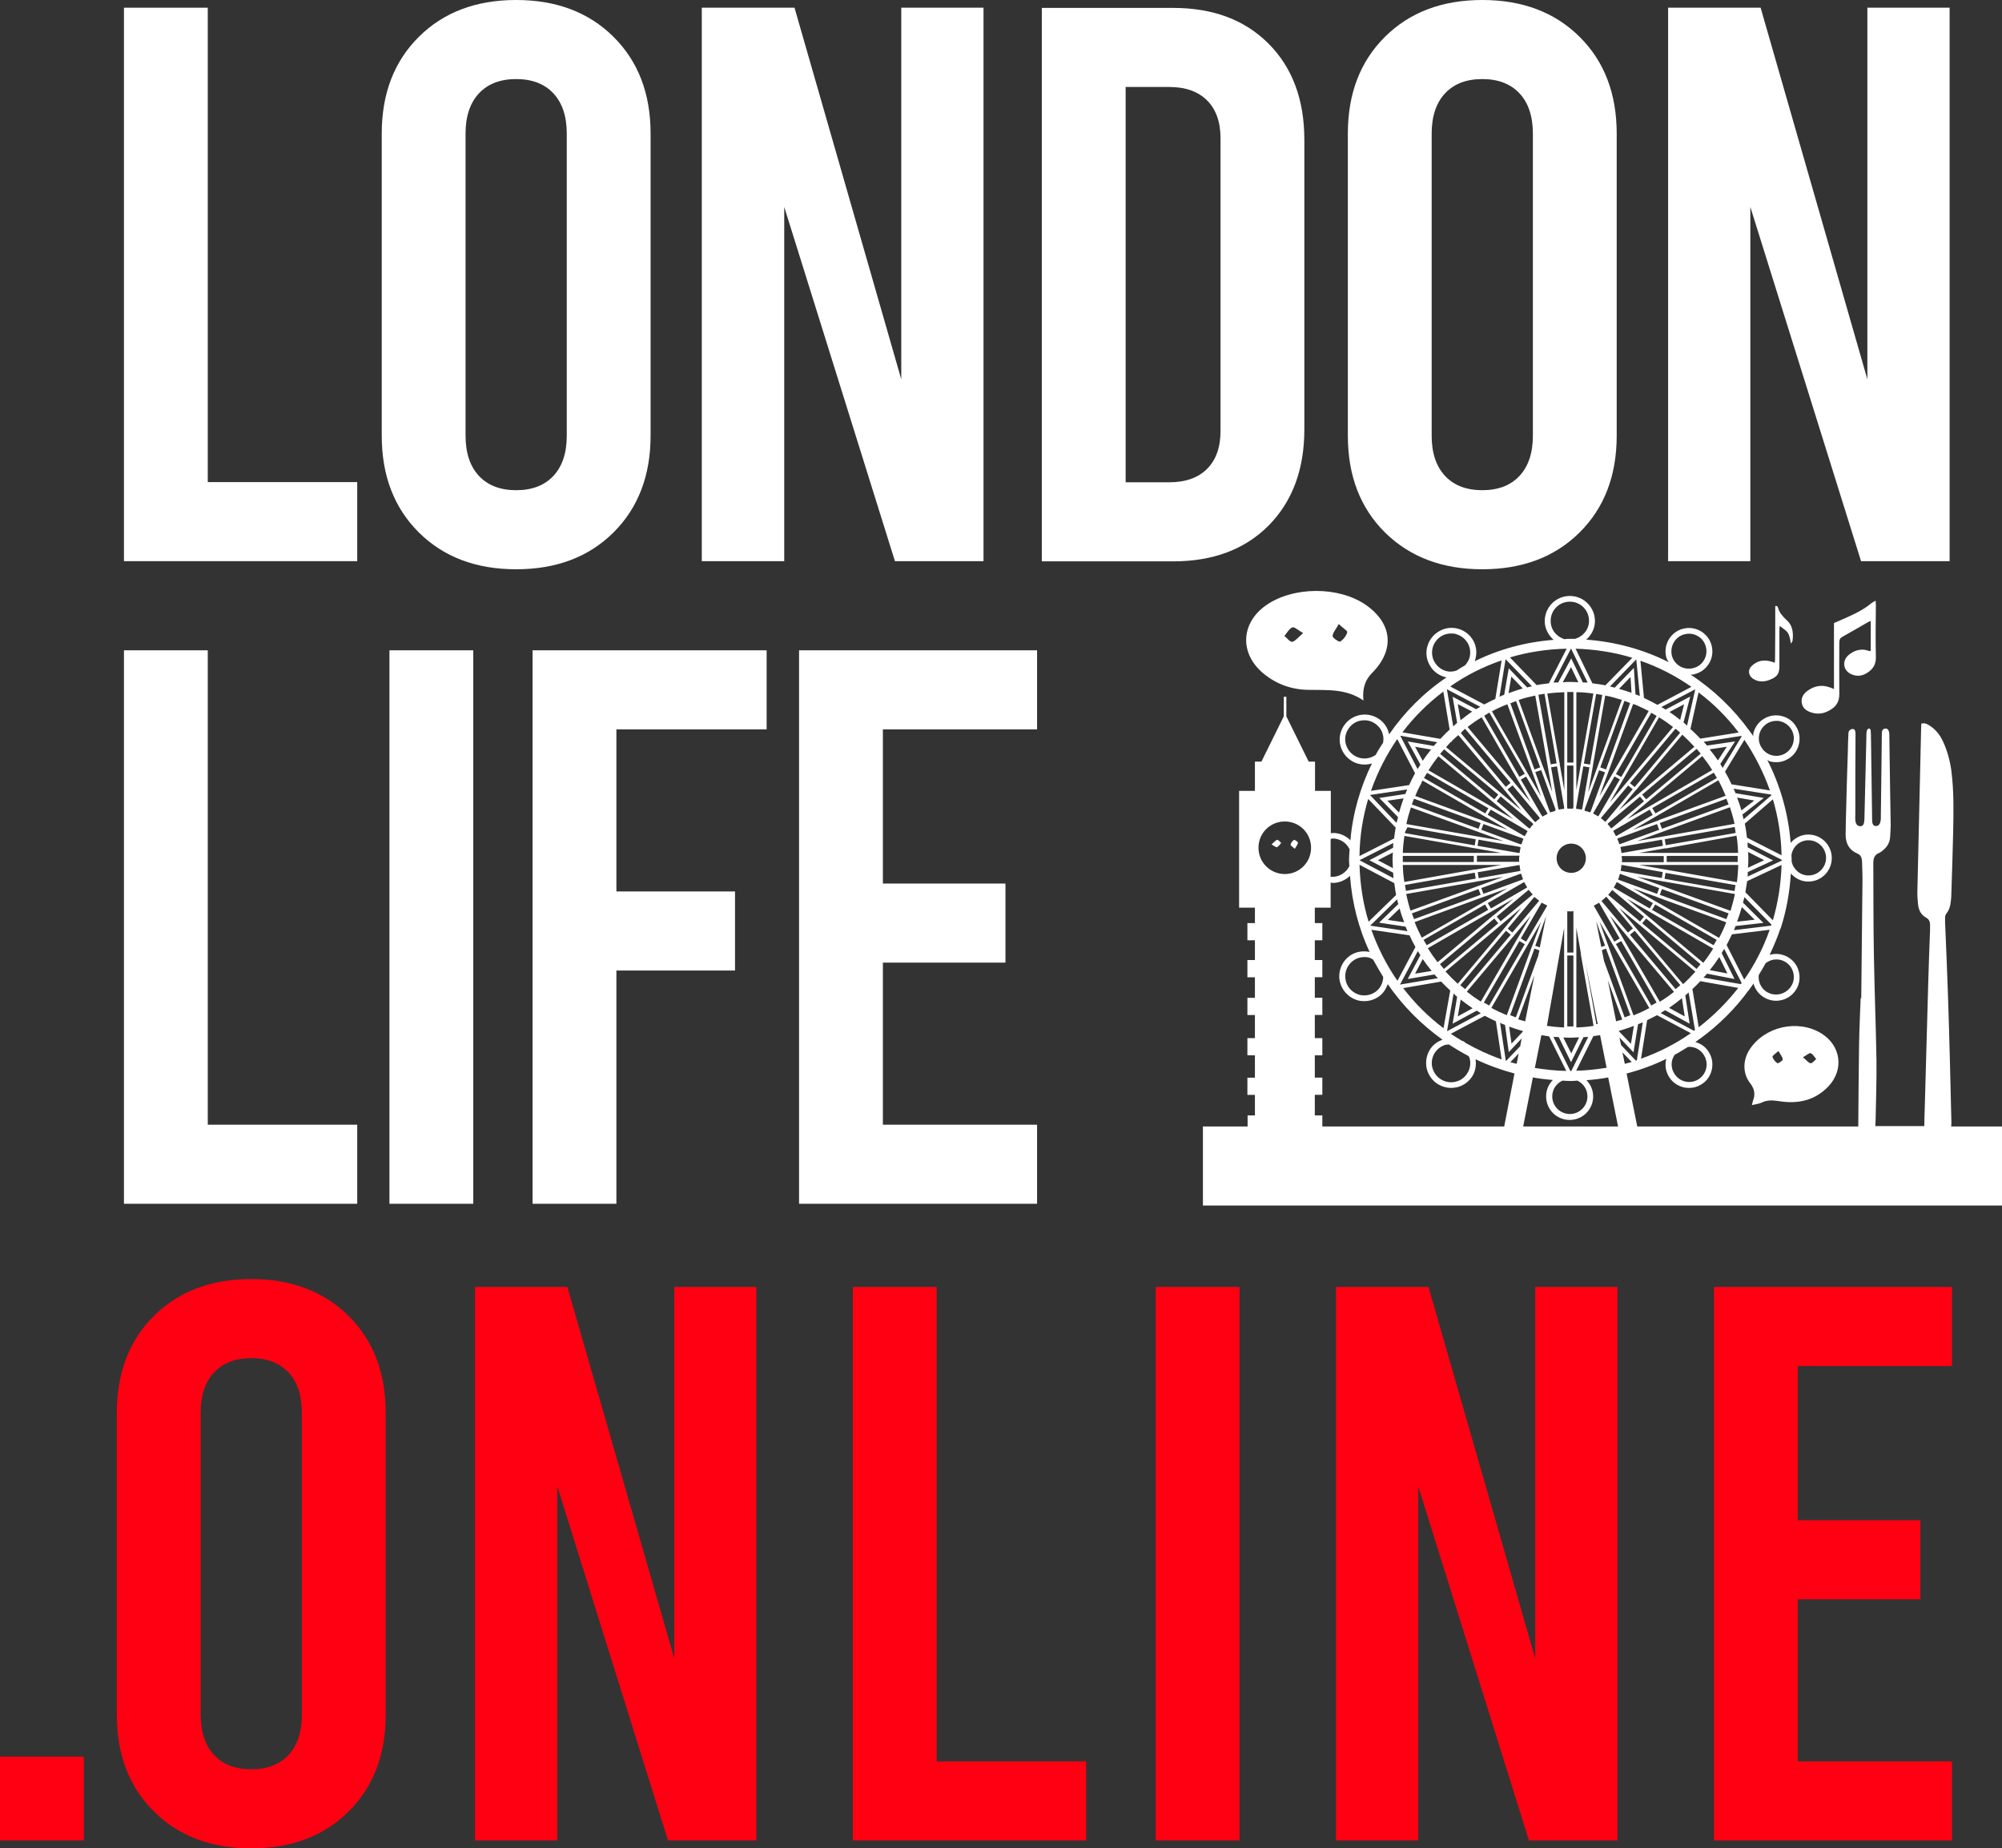<?xml version="1.0" encoding="UTF-8"?>
<svg id="Layer_2" data-name="Layer 2" xmlns="http://www.w3.org/2000/svg" viewBox="0 0 101.27 93.51">
  <rect x="0" y="0" width="101.27" height="93.51" fill="#333333" stroke="none"/>
  <defs>
    <style>
      .cls-1 {
        fill: #fff;
      }

      .cls-2 {
        fill: #ff0012;
      }
    </style>
  </defs>
  <g id="Layer_2-2" data-name="Layer 2">
    <g>
      <g>
        <polygon class="cls-1" points="10.51 .39 6.27 .39 6.27 28.39 18.07 28.39 18.07 24.39 10.51 24.39 10.51 .39"/>
        <path class="cls-1" d="m32.91,22.04V6.76c0-2.03-.63-3.66-1.88-4.9s-2.89-1.86-4.92-1.86-3.67.62-4.92,1.86c-1.25,1.24-1.88,2.87-1.88,4.9v15.28c0,2.03.63,3.66,1.88,4.9,1.25,1.24,2.89,1.86,4.92,1.86s3.67-.62,4.92-1.86c1.25-1.24,1.88-2.88,1.88-4.9Zm-4.24,0c0,.88-.23,1.56-.68,2.04s-1.08.72-1.88.72-1.43-.24-1.88-.72-.68-1.16-.68-2.04V6.76c0-.88.23-1.56.68-2.04.45-.48,1.08-.72,1.88-.72s1.43.24,1.88.72.68,1.16.68,2.04v15.28Z"/>
        <polygon class="cls-1" points="49.75 28.39 49.75 .39 45.59 .39 45.59 19.19 40.19 .39 35.5 .39 35.5 28.39 39.67 28.39 39.67 10.47 45.27 28.39 49.75 28.39"/>
        <path class="cls-1" d="m65.98,21.72V7.08c0-2.03-.6-3.65-1.8-4.86-1.2-1.21-2.81-1.82-4.84-1.82h-6.64v28h6.64c2.03,0,3.64-.61,4.84-1.82,1.2-1.22,1.8-2.84,1.8-4.86Zm-4.24.08c0,.83-.23,1.47-.68,1.92-.45.45-1.09.68-1.92.68h-2.2V4.4h2.2c.83,0,1.47.23,1.92.68s.68,1.09.68,1.92v14.8Z"/>
        <path class="cls-1" d="m74.98,28.8c2.03,0,3.67-.62,4.92-1.86s1.88-2.87,1.88-4.9V6.76c0-2.03-.63-3.66-1.88-4.9s-2.89-1.86-4.92-1.86-3.67.62-4.92,1.86-1.88,2.87-1.88,4.9v15.28c0,2.03.63,3.66,1.88,4.9,1.26,1.24,2.9,1.86,4.92,1.86Zm-2.56-22.04c0-.88.23-1.56.68-2.04s1.08-.72,1.88-.72,1.43.24,1.88.72.68,1.16.68,2.04v15.28c0,.88-.23,1.56-.68,2.04s-1.08.72-1.88.72-1.43-.24-1.88-.72-.68-1.16-.68-2.04V6.76Z"/>
        <polygon class="cls-1" points="88.54 10.47 94.14 28.39 98.62 28.39 98.62 .39 94.46 .39 94.46 19.19 89.06 .39 84.38 .39 84.38 28.39 88.54 28.39 88.54 10.47"/>
        <polygon class="cls-1" points="10.51 32.9 6.27 32.9 6.27 60.9 18.07 60.9 18.07 56.9 10.51 56.9 10.51 32.9"/>
        <rect class="cls-1" x="19.7" y="32.9" width="4.24" height="28"/>
        <polygon class="cls-1" points="26.94 60.9 31.18 60.9 31.18 49.1 37.18 49.1 37.18 45.1 31.18 45.1 31.18 36.9 38.78 36.9 38.78 32.9 26.94 32.9 26.94 60.9"/>
        <polygon class="cls-1" points="40.42 60.9 52.46 60.9 52.46 56.9 44.66 56.9 44.66 48.7 50.86 48.7 50.86 44.7 44.66 44.7 44.66 36.9 52.46 36.9 52.46 32.9 40.42 32.9 40.42 60.9"/>
        <path class="cls-1" d="m98.7,56.99c.01-.08.01-.15.01-.23-.05-2.11-.1-4.22-.17-6.33-.04-1.18-.09-2.36-.14-3.55-.01-.15-.01-.29-.01-.44,0-.09.02-.17.08-.24.13-.17.19-.37.21-.59.02-.15.03-.31.03-.46.03-1.02.07-2.05.09-3.07s.04-2.05-.09-3.07c-.07-.53-.21-1.05-.44-1.53-.15-.31-.36-.58-.66-.77-.12-.08-.24-.15-.42-.1,0,.06-.01.12-.01.17-.03,1.31-.06,2.62-.09,3.92-.03,1.45-.07,2.9-.1,4.35-.01.23.01.46.03.68.03.3.14.55.42.7.13.07.19.2.19.34v.31c-.03.86-.07,1.73-.09,2.59-.06,2.15-.12,4.31-.18,6.46-.01.28-.02.56-.02.84h-2.48c.01-.15.02-.3.02-.45.02-.96.05-1.92.04-2.88-.03-1.77-.1-3.54-.13-5.31-.03-1.55-.02-3.1-.03-4.65,0-.24.05-.44.3-.53.04-.02.08-.05.11-.07.25-.18.42-.41.44-.72.01-.21.03-.41.03-.62-.01-.59-.02-1.18-.03-1.77-.01-.94-.03-1.88-.04-2.82,0-.06-.01-.13-.04-.19-.03-.08-.1-.11-.19-.1-.08.02-.12.07-.14.15-.01.06-.01.13-.01.19-.01.6-.01,1.21-.02,1.81-.01.8-.02,1.61-.03,2.41,0,.08-.02.17-.05.24-.04.09-.12.14-.22.13s-.15-.09-.16-.19c-.01-.07-.01-.14-.01-.21-.02-1.4-.04-2.8-.06-4.2,0-.07-.01-.14-.01-.21,0-.06-.03-.13-.1-.12-.04,0-.09.07-.1.12-.02.09-.02.19-.02.29-.03,1.39-.07,2.79-.1,4.18,0,.07-.01.14-.03.21-.02.08-.08.14-.17.14-.09,0-.17-.04-.21-.12-.03-.05-.04-.12-.05-.18-.01-.1,0-.21,0-.31,0-1.33,0-2.67.01-4.01,0-.06,0-.12-.01-.17-.01-.08-.07-.14-.14-.13-.06,0-.13.04-.16.08-.04.05-.05.12-.05.18-.02.31-.02.62-.03.93-.03.92-.06,1.84-.08,2.76-.01.47-.03.93-.03,1.4,0,.43.17.77.59.95.17.07.23.21.24.39.01.4.03.79.02,1.19-.02,1.91-.04,3.82-.06,5.74h-.03c-.03.8-.07,1.59-.08,2.39-.02,1.36-.03,2.73-.04,4.1h-11.18l-.54-2.68c.7-.18,1.37-.43,2.01-.74-.08.3-.04.61.12.88.16.28.42.47.72.55.1.03.21.04.31.04.21,0,.41-.05.59-.16.28-.16.47-.41.55-.72s.04-.63-.12-.9c-.15-.27-.4-.46-.7-.54.08-.06.16-.12.24-.18h.01s0,0,0,0c.94-.69,1.77-1.51,2.45-2.45h.02v-.02c.07-.1.15-.2.22-.31.08.29.27.55.55.71.19.11.39.16.59.16.41,0,.81-.21,1.03-.59.16-.27.2-.59.12-.9-.08-.31-.28-.56-.55-.72-.28-.16-.6-.2-.9-.12-.01,0-.01,0-.02,0,.2-.43.39-.87.54-1.32h.01c.29-.89.46-1.82.52-2.79.22.25.53.41.88.41.66,0,1.19-.53,1.19-1.19s-.53-1.19-1.19-1.19c-.36,0-.67.17-.89.42-.12-1.5-.53-2.91-1.18-4.19.05.02.09.06.14.07.1.03.21.04.31.04.21,0,.41-.05.59-.16.28-.16.47-.41.55-.72s.04-.63-.12-.9c-.16-.28-.41-.47-.72-.55-.31-.08-.63-.04-.9.12-.28.16-.47.42-.55.72-.02.06-.01.11-.01.17-.06-.09-.13-.17-.19-.26-.81-1.12-1.82-2.09-2.98-2.85.07,0,.15,0,.22-.03.31-.08.56-.28.72-.55s.2-.59.12-.9c-.08-.31-.28-.56-.55-.72-.28-.16-.6-.2-.9-.12-.31.08-.56.28-.72.55s-.2.6-.12.9c.02.09.08.16.12.24-1.27-.64-2.68-1.03-4.17-1.14.26-.23.44-.56.44-.94,0-.7-.57-1.27-1.27-1.27s-1.27.57-1.27,1.27c0,.38.18.71.45.95-1.42.11-2.77.48-3.99,1.08.12-.34.11-.72-.08-1.05-.35-.61-1.13-.82-1.73-.46-.29.17-.5.44-.59.77s-.04.67.13.96c.19.33.5.53.84.6-1.14.77-2.12,1.75-2.9,2.88-.07-.34-.27-.64-.6-.83-.61-.35-1.38-.14-1.73.46-.17.29-.22.64-.13.96.09.33.3.6.59.77.2.12.42.17.63.17.13,0,.25-.02.37-.06-.58,1.19-.97,2.5-1.09,3.89-.23-.23-.54-.37-.89-.37-.04,0-.07.02-.1.02v-2.15h-.8v-1.48h-.32l-1.13-2.29v-.99h-.13v.99l-1.13,2.29h-.33v1.48h-.8v5.91h.8v.78h-.38v.87h.38v1h-.38v.87h.38v1.04h-.38v.87h.38v1.17h-.38v.87h.38v1.13h-.38v.87h.38v1.04h-.37v.56h-2.26v4h40.42v-4h-2.57Zm-7.22-14.48c.49,0,.89.4.89.89s-.4.89-.89.89c-.42,0-.76-.3-.85-.7v-.09c0-.08-.01-.16-.01-.25.07-.42.42-.74.86-.74Zm-8.47,11.05l.31-1.95c.17-.08.33-.16.5-.25l1.71.91c-.77.54-1.62.97-2.52,1.29Zm-1.87-4.94l-.11-.55.21-.08,1.23,3.37-.29.11-1.04-2.85Zm.92,2.96c-.1.03-.21.06-.31.09l-.42-2.08.73,1.99Zm-11.6-7.66l-.76-.4.76-.39c-.01.12-.02.24-.02.37,0,.14.02.28.02.42Zm-1.19-.4l1.2.63c.01.09.01.19.02.28l-1.72-.91,1.71-.87c-.01.08-.01.16-.01.24l-1.2.63Zm1.26,1.16c.03.2.05.4.09.6l-1.39,1.35c-.28-.91-.43-1.88-.46-2.88l1.76.93Zm.14.82c.02.08.04.16.06.24l-.97.94,1.34.2c.03.08.06.15.1.23l-1.89-.28,1.36-1.33Zm.29-1.74h4.99l-1.3.23h-.07s-3.54.63-3.54.63c-.05-.28-.07-.56-.08-.86Zm.07,2.9l-.83-.12.6-.58c.06.24.14.47.23.7Zm-.07-3.05v-.31h3.59v.31h-3.59Zm4.45-2.65l1.81,1.05.05.04c-.05.08-.09.16-.14.25l-.07-.03-1.81-1.05.16-.26Zm-.28.19l-3.1-1.79c.05-.09.11-.18.16-.26l3.1,1.79-.16.26Zm-1.24-4.07s.04-.02.05-.04l.03-.04h0c.05-.05.1-.09.14-.13l2.3,2.74-.24.2-2.28-2.73s0,0,0,0Zm-.01-.64l-.14-.82.73.38c-.21.14-.4.29-.59.44Zm2.63,3.29l1.34,1.6.04.08c-.08.05-.15.11-.22.18l-.07-.05-1.34-1.6.25-.21Zm1.45-.77l.72,1.97v.09c-.08.03-.17.05-.26.08l-.04-.07-.72-1.97.3-.1Zm-.34-.03l-1.22-3.35c.1-.04.19-.07.29-.11l1.22,3.35-.29.11Zm3.57.14l-.72,1.97-.04.06c-.09-.04-.18-.06-.27-.08v-.08s.73-1.97.73-1.97l.3.1Zm-.24-.25l1.22-3.36c.1.03.2.07.29.11l-1.22,3.36-.29-.11Zm1.64,1.11l-1.34,1.6-.05.05c-.07-.07-.14-.13-.22-.18l.04-.06,1.34-1.6.23.19Zm-.14-.31l2.3-2.75s.05.03.07.05l.05.04s.08.07.12.11l-2.3,2.75-.24-.2Zm1.15,1.61l-1.81,1.05-.05.02c-.05-.09-.09-.18-.14-.26l.04-.03,1.81-1.05.15.27Zm-.02-.35l3.11-1.79.16.27-3.11,1.79-.16-.27Zm-.13,5.08l-1.81-1.05h-.01c.05-.1.1-.19.15-.28h.02s1.81,1.06,1.81,1.06l-.16.27Zm.28-.2l3.11,1.79-.16.27-3.11-1.79.16-.27Zm1.03,4.28l-2.31-2.75.24-.2,2.31,2.75-.24.2Zm.32.46l.14.92-.79-.43c.23-.16.44-.32.65-.49Zm-2.73-3.32l-1.34-1.6h0c.08-.07.16-.13.24-.21h.01l1.34,1.6-.25.21Zm-1-1.91c.07-.08.14-.16.2-.24h.01s1.6,1.35,1.6,1.35l-.2.24-1.61-1.35h0Zm.5-.77c.04-.09.06-.19.09-.29h.02l1.97.72-.11.29-1.97-.72h0Zm.13-.44c.02-.1.03-.2.04-.3h.03l2.06.36-.05.3-2.06-.36h-.02Zm.06-.45s.01-.07.01-.11c0-.07-.02-.13-.02-.19h.04s2.09,0,2.09,0v.31h-2.12Zm.02-.46h-.04c-.01-.1-.03-.2-.05-.29l.04-.02,2.06-.36.05.31-2.06.36Zm-.1-.45h-.05c-.03-.08-.06-.18-.1-.27l.04-.02,1.97-.72.11.29-1.97.72Zm-.41-.82l-.05.03c-.06-.08-.12-.15-.18-.22l.04-.05,1.6-1.34.2.24-1.61,1.34Zm-.67-.63l-.04.05c-.08-.05-.16-.09-.25-.14l.03-.07,1.05-1.81.27.15-1.06,1.82Zm-.84-.36l-.03.07c-.09-.02-.18-.03-.28-.04v-.09l.36-2.06.31.05-.36,2.07Zm-.6-6.39c-.13,0-.26,0-.39.02l.42-.77.37.77c-.13-.01-.26-.02-.4-.02Zm.15.51v3.57h-.31v-3.57c.06,0,.11,0,.17,0,.04,0,.09,0,.14,0Zm-.31,3.72h.31v2.09l-.02.09s-.08,0-.13,0-.1,0-.15,0l-.02-.09v-2.09h0Zm.2,3.95c.41,0,.74.33.74.74s-.33.74-.74.74-.74-.33-.74-.74c0-.41.33-.74.74-.74Zm-.04,9.82c.15,0,.29-.02.44-.02l-.4.81-.4-.8c.12,0,.24.01.36.01Zm-.16-.57v-3.59h.31v3.59h-.31Zm.31-3.74h-.31v-2.09h0c.06,0,.11.01.17.01.05,0,.09,0,.14-.02h0s0,2.1,0,2.1Zm-.46-7.27c-.09,0-.19.02-.28.04l-.03-.08-.36-2.06.3-.05.36,2.06v.09h0Zm-.85.26c-.08.04-.17.08-.25.13l-.05-.06-1.05-1.81.27-.15,1.05,1.81.03.08Zm-4.41,8.66l2.31-2.75.24.2-2.31,2.75-.24-.2Zm.62,1.17l-.75.41.15-.85c.19.15.39.3.6.44Zm1.78-4.03l1.34-1.6h.01c.07.06.15.12.23.18v.02s-1.35,1.6-1.35,1.6l-.23-.2Zm-1.01-1.29l1.81-1.05h.04c.04.08.09.17.14.25l-.02.02-1.81,1.05-.16-.27Zm.02.34l-3.11,1.79-.16-.27,3.11-1.79.16.27Zm1.62-1.82h.05c.03.09.05.18.09.27l-.03.02-1.97.72-.11-.29,1.97-.72Zm-.04-.14l-2.06.36-.05-.3,2.06-.36h.06c.01.1.02.2.04.29h-.05Zm.45.96h.03c.06.07.12.15.19.22l-.02.02-1.6,1.34-.2-.24,1.6-1.34Zm.25-3.33c-.07.07-.12.14-.18.22l-.07-.04-1.6-1.35.2-.24,1.6,1.34.05.07Zm-.5.74c-.04.09-.06.18-.09.27h-.07s-1.97-.73-1.97-.73l.11-.29,1.97.72.05.03Zm-.14.43c-.02.09-.04.19-.05.28h-.07l-2.06-.36.05-.31,2.06.36.07.03Zm-.06.44c-.01.06-.02.12-.02.19,0,.04.01.07.01.1h-.05s-2.09,0-2.09,0v-.31h2.15Zm-2.26.84l.05.3-3.53.62-.05-.3,3.53-.62Zm1.45.21l-4.7,1.71c-.09-.28-.16-.56-.22-.84l4.92-.87Zm-1.26.62l.11.29-3.37,1.23-.11-.29,3.37-1.23Zm.16.43l1.31-.47-4.34,2.5c-.13-.26-.26-.52-.36-.79l3.39-1.24Zm-2.98,3.11c.14.21.29.41.45.6l-.84.14.39-.74Zm.26-.55l4.33-2.5-1.01.84h-.01s-2.82,2.37-2.82,2.37c-.17-.22-.34-.46-.49-.71Zm3.36-1.5l.2.24-2.75,2.31-.2-.24,2.75-2.31Zm1.37-.54l-3.22,3.84c-.22-.2-.42-.4-.62-.62l3.84-3.22Zm-3.25,4.5l-.23,1.36,1.22-.66c.07.04.14.09.21.13l-1.69.9s-.01-.01-.02-.01l.33-1.89c.06.06.11.12.18.17Zm.49-.26l3.23-3.84-.66,1.14-.04.06h0l-1.82,3.14c-.25-.15-.48-.32-.71-.5Zm2.66-2.56l.27.16-1.8,3.1-.27-.15,1.8-3.11Zm.07-.13l1.05-1.81h.01c.08.05.18.09.27.14v.02s-1.06,1.81-1.06,1.81l-.27-.16Zm1.95.84h0l.24-1.37v5.03c-.3-.01-.59-.04-.87-.08l.63-3.58Zm-.03,4.15l.62,1.27.63-1.27c.08-.01.16,0,.24-.01l-.86,1.73h-.04l-.86-1.73c.1,0,.19,0,.27.01Zm.89-.49v-5.04l.23,1.3v.07s.64,3.59.64,3.59c-.29.05-.58.07-.87.08Zm.46-3.28l.62,3.11h-.07s-.55-3.11-.55-3.11Zm.54-2.1l.45,1.24-.19.07-.26-1.31Zm-.12-.78h0c.09-.05.18-.1.27-.15l1.04,1.81-.27.16-1.04-1.82Zm1.39,1.79l1.79,3.11-.27.15-1.79-3.11.27-.15Zm-.57-1.28l.85,1.01.02.03,2.37,2.81c-.23.18-.47.35-.72.5l-2.52-4.35Zm2.79,4.78l1.24.68-.22-1.43c.06-.05.11-.1.17-.15l.32,1.9s-.03.03-.05.04l-1.69-.9c.09-.05.16-.1.23-.14Zm.91-1.32l-3.23-3.85,1.01.84.05.04,2.79,2.34c-.2.22-.4.43-.62.63Zm-2.07-3.08l.2-.24,2.75,2.31-.2.24-2.75-2.31Zm-.77-1.24l1.14.66.07.04,3.15,1.82c-.15.25-.32.49-.5.72l-3.86-3.24Zm4.67,2.95l.41.83-.89-.17c.17-.21.33-.43.48-.66Zm-.01-.97l-4.36-2.51,1.24.45.07.03,3.41,1.24c-.1.27-.22.53-.36.79Zm-3-2.18l.11-.29,3.37,1.23-.11.29-3.37-1.23Zm-1.15-.91l1.36.24h.01l3.58.63c-.06.29-.14.57-.22.85l-4.73-1.72Zm4.93.72l-3.54-.62.05-.3,3.54.62-.05.3Zm-3.45-1.08l-1.37-.24h5.01c-.01.29-.03.58-.07.87l-3.57-.63Zm.02-.39v-.31h3.59v.31h-3.59Zm3.8,2.28l.65.64-.89.1c.09-.24.17-.49.24-.74Zm-.02-4.89c-.06-.22-.14-.44-.22-.65l.87.15-.65.5Zm-.17,2.15h-5l1.3-.23h.07s3.55-.64,3.55-.64c.05.29.07.58.08.87Zm-3.66-.39l-.05-.3,3.54-.62.05.3-3.54.62Zm-.08-.45l-1.37.24,4.7-1.71c.09.27.17.55.23.84l-3.56.63Zm-.11-.38l-.11-.29,3.37-1.23.11.29-3.37,1.23Zm-.16-.43l-1.31.48,4.32-2.5s0,0,.01,0l.02.05h0c.13.24.24.48.34.73l-3.38,1.23Zm2.99-3.03c-.13-.19-.27-.38-.42-.56l.87-.13-.45.69Zm-.29.49l-3.11,1.8-1.2.69,3.81-3.2c.18.23.35.46.5.71Zm-3.34,1.48l-.2-.24,2.75-2.31s.03.03.05.05l.16.19-2.76,2.31Zm-.3-.35h0l-1.07.89.85-1.01h.01s2.34-2.8,2.34-2.8c.21.19.42.4.61.61l-2.74,2.31Zm2.02-3.67c-.17-.14-.35-.27-.54-.4l.74-.39-.2.79Zm-.36.36l-3.19,3.81,2.48-4.3c.25.15.49.32.71.49Zm-2.62,2.53l-.27-.15,1.79-3.1c.09.05.18.11.27.16l-1.79,3.09Zm-1.1.97l1.7-4.66.11.03c.23.1.46.21.68.32l-2.49,4.31Zm.99-5.43l.58-.6.05.8c-.21-.07-.42-.14-.63-.2Zm.14.56l-1.7,4.67.24-1.35v-.02l.62-3.52c.28.05.56.13.84.22Zm-1.61,3.27l-.31-.05.62-3.52c.1.02.2.03.31.05l-.62,3.52Zm-.45-.08l-.24,1.37v-4.95c.29,0,.58.03.86.07l-.62,3.51Zm.09-4.07l-.59-1.22-.66,1.22c-.08,0-.16,0-.24,0l.89-1.72.84,1.72c-.07,0-.16,0-.24,0Zm-.94.49v4.95l-.23-1.3v-.07h-.01l-.62-3.51c.28-.04.57-.06.86-.07Zm-.39,3.6l-.3.05-.62-3.52c.1-.02.2-.03.31-.05l.61,3.52Zm-.46.08h0l.24,1.37-.45-1.24-.03-.07-1.22-3.35c.27-.09.55-.16.84-.22l.62,3.51Zm-1.97-3.63l.14-.84.58.6c-.24.07-.48.15-.72.24Zm1.17,3.91h0l.47,1.31-.66-1.14-.04-.07-1.78-3.09c.25-.14.52-.26.78-.36l1.23,3.35Zm-.35.17l-.27.15-1.78-3.09c.09-.05.17-.11.26-.16l1.79,3.1Zm-.4.23h0l.69,1.2-.84-1.01-.02-.03-2.32-2.76c.23-.18.46-.34.71-.49l1.78,3.09Zm-2.06-3.5l-1.19-.63.23,1.32c-.07.06-.13.12-.2.18l-.32-1.88,1.69.89c-.07.04-.14.08-.21.12Zm-1.24,1.68l.02-.08c.1-.1.22-.2.32-.29l3.18,3.79-1.01-.84-.02-.02-2.77-2.32c.09-.09.17-.2.26-.29l.02.05Zm2.36,2.64l-.2.24-2.74-2.3c.07-.08.14-.16.2-.23l2.74,2.29Zm.77,1.25l-4.3-2.48c.15-.24.32-.48.5-.71l3.8,3.19Zm-4.59-2.96l-.39-.71.81.14c-.15.19-.29.37-.42.57Zm-.1,1.18l.02.03v-.07s0,0,0,0c.02-.05.04-.09.07-.14l4.31,2.49-1.24-.45-.07-.03-3.37-1.23c.08-.2.17-.39.27-.58v-.02Zm3.03,1.97l-.11.29-3.37-1.23c.03-.1.07-.2.11-.29l3.37,1.23Zm1.15.91l-4.91-.86c.06-.28.14-.56.23-.84l4.68,1.7Zm-4.85-.7l3.45.61-.05.31-3.53-.62v-.05s.13-.25.13-.25Zm3.37,1.06l1.37.24h-4.98c.01-.29.04-.58.08-.86l3.53.62Zm-3.8-1.8l-.59-.6.82-.12c-.08.23-.16.47-.23.72Zm-1.4,5.93l1.93.28c.09.2.19.4.3.59l-.91,1.71c-.55-.79-.99-1.66-1.32-2.58Zm.6,2.39c-.01.32-.17.63-.47.8-.23.13-.48.16-.73.1-.25-.07-.46-.23-.59-.45s-.16-.49-.1-.74c.07-.25.23-.46.45-.59.15-.09.32-.13.48-.13.08,0,.17,0,.25.03.07.02.14.06.2.1.17.31.34.6.51.88Zm1.75-1.32c.04.07.08.14.13.21l-.64,1.21,1.35-.23c.05.06.11.12.17.19l-1.9.32s0,0-.01,0l.9-1.69Zm1.18,1.55c.15.16.3.3.46.45l-.34,1.91c-.77-.58-1.46-1.27-2.04-2.03l1.92-.33Zm.26,3.19s.09,0,.13-.01c.32.21.66.41,1,.59.02.04.04.07.05.11.07.25.03.51-.1.73-.13.23-.34.39-.59.45-.25.07-.51.03-.74-.1-.22-.13-.38-.34-.45-.59s-.03-.51.1-.74c.14-.22.35-.38.6-.44Zm.97-.09s-.05-.05-.08-.07-.06-.02-.09-.03c-.19-.12-.39-.23-.57-.36l1.72-.91c.18.1.37.19.56.28l.29,1.93c-.64-.23-1.25-.51-1.83-.84Zm1.31-1.77l1.82-3.15.7-1.21-.46,1.24-.03.07h0l-1.25,3.42c-.26-.11-.53-.23-.78-.37Zm2.77-4.64l-.32,1.58-.23-.08.55-1.5Zm-1.41,5.22l.82-2.24-.47,2.34c-.12-.03-.23-.06-.35-.1Zm.25.6h0s-.59.63-.59.63l-.12-.86c.23.08.47.16.71.23Zm-.37-.7l-.29-.11,1.23-3.37.25.09-.06.28-1.13,3.11Zm1.29.9c.13.02.26.04.39.06l.87,1.75c-.54-.01-1.07-.07-1.59-.15l.33-1.66Zm1.07,2.3c.14.01.27.02.41.02.11,0,.23-.01.34-.02.3.14.51.44.51.8,0,.49-.4.89-.89.89s-.89-.4-.89-.89c0-.36.21-.66.52-.8Zm.69-.5l.87-1.75c.11-.02.22-.03.34-.05l.33,1.65c-.51.08-1.02.14-1.54.15Zm1.18-7.54l2.52,4.37c-.26.14-.52.26-.8.37l-1.72-4.74Zm5.3,6.78h0c.12.21.15.45.09.67-.06.23-.21.42-.41.54-.21.12-.44.15-.67.09-.23-.06-.42-.21-.54-.42-.12-.2-.15-.45-.09-.67.03-.09.07-.18.13-.26.23-.12.44-.26.66-.39.02,0,.05-.01.07-.01.08,0,.15.01.23.03.22.06.41.21.53.42Zm-.28-1.44l-.32-1.93c.14-.13.27-.26.4-.4l1.92.34c-.58.74-1.25,1.41-2,1.99Zm2.13-2.18l-1.89-.33c.06-.07.13-.13.18-.2l1.39.27-.65-1.31c.04-.07.08-.14.13-.21l.88,1.72s-.03.05-.04.06Zm.17-.23l-.89-1.75c.1-.18.18-.36.27-.54l1.91-.23c-.32.9-.75,1.75-1.29,2.52Zm1.4-.99c.08-.02.15-.03.23-.03.15,0,.31.04.44.12.21.12.35.31.41.54.06.23.03.47-.09.67-.25.42-.79.57-1.22.33-.21-.12-.35-.31-.41-.54-.03-.11-.04-.23-.02-.34.12-.2.24-.39.35-.6.1-.06.2-.12.31-.15Zm-.04-1.74l-1.88.23c.03-.07.06-.14.08-.21l1.41-.16-1.03-1.02c.02-.1.05-.19.07-.28l1.37,1.39s-.01.03-.02.05Zm.09-.27l-1.39-1.42c.03-.18.06-.37.09-.56l1.74-.82c-.03.97-.18,1.91-.44,2.8Zm.45-3.06v.04l-1.73.81c.01-.08.01-.16.01-.23l1.28-.59-1.28-.66c-.01-.08-.01-.17-.01-.25l1.73.88h0Zm-1.71-.4l.82.42-.82.38c.01-.13.02-.26.02-.39,0-.15,0-.28-.02-.41Zm1.7.17l-1.75-.89c-.03-.24-.06-.48-.11-.71l1.42-1.23c.27.9.42,1.85.44,2.83Zm-.51-3.04l-1.41,1.22c-.02-.08-.04-.16-.06-.24l1.08-.84-1.43-.24c-.03-.08-.06-.16-.1-.23l1.91.3s0,.02,0,.03Zm-.61-3.1c.06-.23.21-.42.41-.54.14-.08.29-.12.44-.12.08,0,.16,0,.23.03.23.06.42.21.54.41.12.21.15.45.09.67-.06.23-.21.42-.41.54-.21.12-.45.15-.67.09-.23-.06-.42-.21-.54-.42-.12-.19-.15-.43-.09-.66Zm.53,2.86l-1.94-.31c-.1-.22-.21-.43-.33-.64l.98-1.61c.53.79.97,1.65,1.29,2.56Zm-1.43-2.73l-.96,1.59c-.04-.07-.08-.13-.12-.2l.75-1.14-1.42.21c-.05-.07-.11-.12-.17-.19l1.91-.3s0,.02,0,.03Zm-.15-.2l-1.94.31c-.16-.17-.33-.34-.5-.49l.41-1.85c.77.58,1.45,1.26,2.03,2.03Zm-2.2-2.17l-.41,1.82c-.06-.05-.12-.11-.18-.16l.34-1.31-1.25.66c-.07-.05-.14-.09-.21-.13l1.7-.89s.01.01.01.01Zm-1.08-2.39c.12-.21.31-.35.54-.41.08-.02.15-.03.23-.03.15,0,.31.04.44.12.21.12.35.31.41.54.06.23.03.47-.09.67-.12.21-.31.35-.54.41s-.47.03-.68-.09c-.2-.12-.35-.31-.41-.54-.05-.23-.02-.47.1-.67Zm.89,2.25l-1.72.91c-.22-.12-.45-.24-.68-.35l-.18-1.88c.93.32,1.79.77,2.58,1.32Zm-2.61.46c-.07-.03-.15-.05-.22-.08l-.08-1.34-.97,1c-.08-.02-.16-.04-.24-.06l1.33-1.37.18,1.85Zm-.38-1.93l-1.36,1.39c-.22-.04-.44-.07-.66-.1l-.85-1.75c1,.03,1.96.18,2.87.46Zm-4.13-1.87c0-.54.43-.97.97-.97s.97.43.97.97c0,.44-.3.79-.7.91-.08,0-.16,0-.24,0-.1,0-.2,0-.29.02-.41-.12-.71-.48-.71-.92Zm.81,1.41l-.9,1.75c-.21.03-.42.05-.62.09l-1.35-1.4c.91-.27,1.87-.42,2.87-.44Zm-1.76,1.9c-.08.02-.16.04-.24.06l-.93-.97-.23,1.34c-.08.03-.16.06-.24.1l.31-1.9,1.33,1.37Zm-1.53-1.31l-.32,1.95c-.19.09-.38.18-.56.28l-1.72-.91c.79-.56,1.67-1,2.6-1.32Zm-3.39.09c-.13-.22-.16-.48-.1-.73.07-.25.23-.46.45-.59.15-.09.31-.13.48-.13.08,0,.17,0,.25.03.25.07.46.23.59.45s.16.48.1.73c-.04.15-.13.28-.23.4-.15.08-.29.18-.44.27-.17.05-.34.07-.52.02-.24-.07-.45-.23-.58-.45Zm.44,1.49l.32,1.92c-.16.15-.32.31-.47.47l-1.92-.33c.59-.78,1.29-1.47,2.07-2.06Zm-.31,2.56c-.06.06-.12.12-.17.19l-1.32-.23.64,1.17c-.05.08-.1.16-.14.23l-.88-1.69,1.87.33Zm-3.43.79c-.25.07-.51.03-.74-.1-.22-.13-.38-.34-.45-.59s-.03-.51.1-.73.34-.39.59-.45c.08-.02.17-.03.25-.03.17,0,.33.04.48.13.22.13.39.34.45.59.04.14.04.28.01.42-.13.2-.26.4-.37.61-.08.06-.2.12-.32.15Zm1.41-.95l.9,1.73c-.11.2-.21.4-.3.6l-1.93.29c.33-.94.78-1.82,1.33-2.62Zm.5,2.55c-.03.08-.06.15-.09.23l-1.32.2.95.97c-.02.1-.05.19-.08.29l-1.34-1.41,1.88-.28Zm-1.97.48l1.39,1.45c-.03.18-.06.36-.08.55l-1.75.89c.01-1.01.17-1.98.44-2.89Zm-1.9,2.03s.07-.03.1-.03c.38,0,.71.23.86.55-.01.17-.03.34-.03.52,0,.11.01.22.02.33-.16.31-.48.54-.85.54-.04,0-.07,0-.1,0v-1.9Zm-2.32,1.77c-.73,0-1.33-.59-1.33-1.33s.59-1.33,1.33-1.33,1.33.59,1.33,1.33-.59,1.33-1.33,1.33Zm11.1,12.77h-9.2v-.56h-.38v-1.04h.38v-.87h-.38v-1.13h.38v-.87h-.38v-1.17h.38v-.87h-.38v-1.04h.38v-.87h-.38v-1h.38v-.87h-.38v-.78h.8v-1.27s.07.02.1.02c.34,0,.65-.14.88-.36.1,1.37.44,2.67.99,3.85-.3-.06-.61-.03-.9.13-.29.17-.5.44-.59.77s-.04.67.13.96.44.5.77.59c.11.03.22.04.33.04.22,0,.44-.06.63-.17.28-.16.45-.41.55-.69.75,1.09,1.69,2.04,2.77,2.81-.27.1-.51.27-.66.54-.17.29-.21.64-.13.96.09.33.3.6.59.77.2.11.41.17.63.17.11,0,.22-.02.33-.04.33-.09.6-.3.77-.59.15-.26.18-.55.14-.82.63.3,1.29.54,1.97.72l-.52,2.68Zm.63-3.17c-.11-.03-.21-.05-.32-.08l.42-.44-.1.52Zm.18-.89l-.71.74s-.01,0-.02-.01l-.29-1.91c.08.04.16.07.25.1l.19,1.38.65-.69-.07.39Zm.15,4.06l.49-2.48c.33.06.67.1,1.01.13-.21.21-.34.5-.34.83,0,.66.53,1.19,1.19,1.19s1.19-.53,1.19-1.19c0-.32-.13-.61-.34-.82.37-.03.74-.07,1.1-.14l.5,2.48h-4.8Zm5.6-5.09l-.15.91-.62-.65c.26-.08.52-.16.77-.26Zm-.73.59l.71.75.23-1.42c.08-.03.16-.07.24-.1l-.3,1.92s-.03.01-.05.02l-.75-.79-.08-.38Zm.15.75l.47.49c-.12.03-.24.06-.35.09l-.12-.58Z"/>
        <path class="cls-1" d="m94.58,32.94s-.05,0-.07-.02c-.36-.12-.7-.03-.99.21-.36.3-.29.8.13.98.33.15.63.07.9-.14.22-.17.34-.38.34-.71-.02-.88-.01-1.76,0-2.64,0-.07-.01-.13-.01-.23-.09.05-.16.08-.21.12-.44.37-.94.59-1.44.81-.15.07-.29.13-.46.2v3.34c-.09-.04-.16-.07-.23-.09-.4-.14-.77-.07-1.11.18-.19.14-.33.33-.29.6.04.27.22.4.44.48.38.14.73.07,1.06-.15.26-.17.4-.4.4-.76-.01-.87,0-1.75,0-2.62,0-.14.04-.22.15-.28.44-.24.87-.5,1.31-.75.04-.02.08-.03.13-.06v1.52s-.05,0-.05,0Z"/>
        <path class="cls-1" d="m89.94,30.74c-.02-.06-.05-.1-.14-.08v.17c0,.84,0,1.69-.01,2.53,0,.05-.01.11-.02.17-.07-.03-.12-.05-.17-.06-.37-.11-.71-.05-.99.22-.2.19-.18.46.04.63.05.04.12.07.18.1.24.09.49.06.72-.04.35-.14.46-.3.46-.68v-1.84s.01-.11.01-.2c.16.14.33.21.43.38.09.16.11.34.14.52.05-.06.09-.12.09-.18.04-.39,0-.76-.33-1.03-.18-.18-.35-.36-.41-.61Z"/>
        <path class="cls-1" d="m63.92,34.08c.65.54,1.43.81,2.26.82.96.02,1.91-.07,2.79.54q-.1-.86.43-1.39c1.16-1.16,1.04-2.5-.3-3.44-1.38-.96-3.69-.95-5.07.02-1.28.91-1.33,2.45-.11,3.45Zm3.8-2.51c.2.2.45.34.43.42-.05.18-.2.37-.36.47-.05.03-.39-.19-.38-.28,0-.17.17-.34.31-.61Zm-2.35.17c.1-.04.29.14.55.29-.25.21-.39.4-.55.44-.11.02-.27-.19-.4-.3.13-.15.24-.36.4-.43Z"/>
        <path class="cls-1" d="m88.62,55.91c.19-.05.34-.06.47-.12.3-.15.59-.13.91-.08.95.15,1.81-.03,2.5-.76.79-.85.62-2.06-.37-2.67-1.19-.73-2.87-.35-3.63.82-.34.53-.36,1.2.03,1.7.23.3.27.57.14.9-.02.05-.02.09-.05.21Zm2.97-2.63c.12.05.19.19.28.3-.09.08-.2.22-.28.21-.12-.02-.21-.16-.39-.3.19-.11.32-.23.39-.21Zm-1.63-.11c.1.18.21.3.22.43,0,.06-.23.21-.27.19-.11-.07-.22-.2-.25-.33-.01-.05.16-.16.3-.29Z"/>
        <path class="cls-1" d="m64.32,42.72c.13.07.23.16.28.14.08-.04.14-.14.21-.22-.07-.05-.15-.16-.2-.15-.09.02-.16.12-.29.23Z"/>
        <path class="cls-1" d="m65.46,42.49c-.08.05-.16.15-.18.24-.01.04.11.12.22.21.07-.13.15-.22.16-.31-.01-.04-.18-.16-.2-.14Z"/>
      </g>
      <g>
        <path class="cls-2" d="m12.71,64.71c-2.03,0-3.67.62-4.92,1.86s-1.88,2.87-1.88,4.9v15.28c0,2.03.63,3.66,1.88,4.9s2.89,1.86,4.92,1.86,3.67-.62,4.92-1.86,1.88-2.87,1.88-4.9v-15.28c0-2.03-.63-3.66-1.88-4.9-1.26-1.24-2.9-1.86-4.92-1.86Zm2.56,22.04c0,.88-.23,1.56-.68,2.04s-1.08.72-1.88.72-1.43-.24-1.88-.72c-.45-.48-.68-1.16-.68-2.04v-15.28c0-.88.23-1.56.68-2.04s1.08-.72,1.88-.72,1.43.24,1.88.72c.45.48.68,1.16.68,2.04v15.28Z"/>
        <polygon class="cls-2" points="34.11 83.91 28.7 65.11 24.03 65.11 24.03 93.11 28.19 93.11 28.19 75.19 33.79 93.11 38.26 93.11 38.26 65.11 34.11 65.11 34.11 83.91"/>
        <polygon class="cls-2" points="47.38 65.11 43.14 65.11 43.14 93.11 54.94 93.11 54.94 89.11 47.38 89.11 47.38 65.11"/>
        <rect class="cls-2" x="58.46" y="65.11" width="4.24" height="28"/>
        <polygon class="cls-2" points="77.66 83.91 72.26 65.11 67.58 65.11 67.58 93.11 71.74 93.11 71.74 75.19 77.34 93.11 81.82 93.11 81.82 65.11 77.66 65.11 77.66 83.91"/>
        <polygon class="cls-2" points="98.74 69.11 98.74 65.11 86.7 65.11 86.7 93.11 98.74 93.11 98.74 89.11 90.94 89.11 90.94 80.91 97.14 80.91 97.14 76.91 90.94 76.91 90.94 69.11 98.74 69.11"/>
        <rect class="cls-2" y="88.87" width="4.24" height="4.24"/>
      </g>
    </g>
  </g>
</svg>